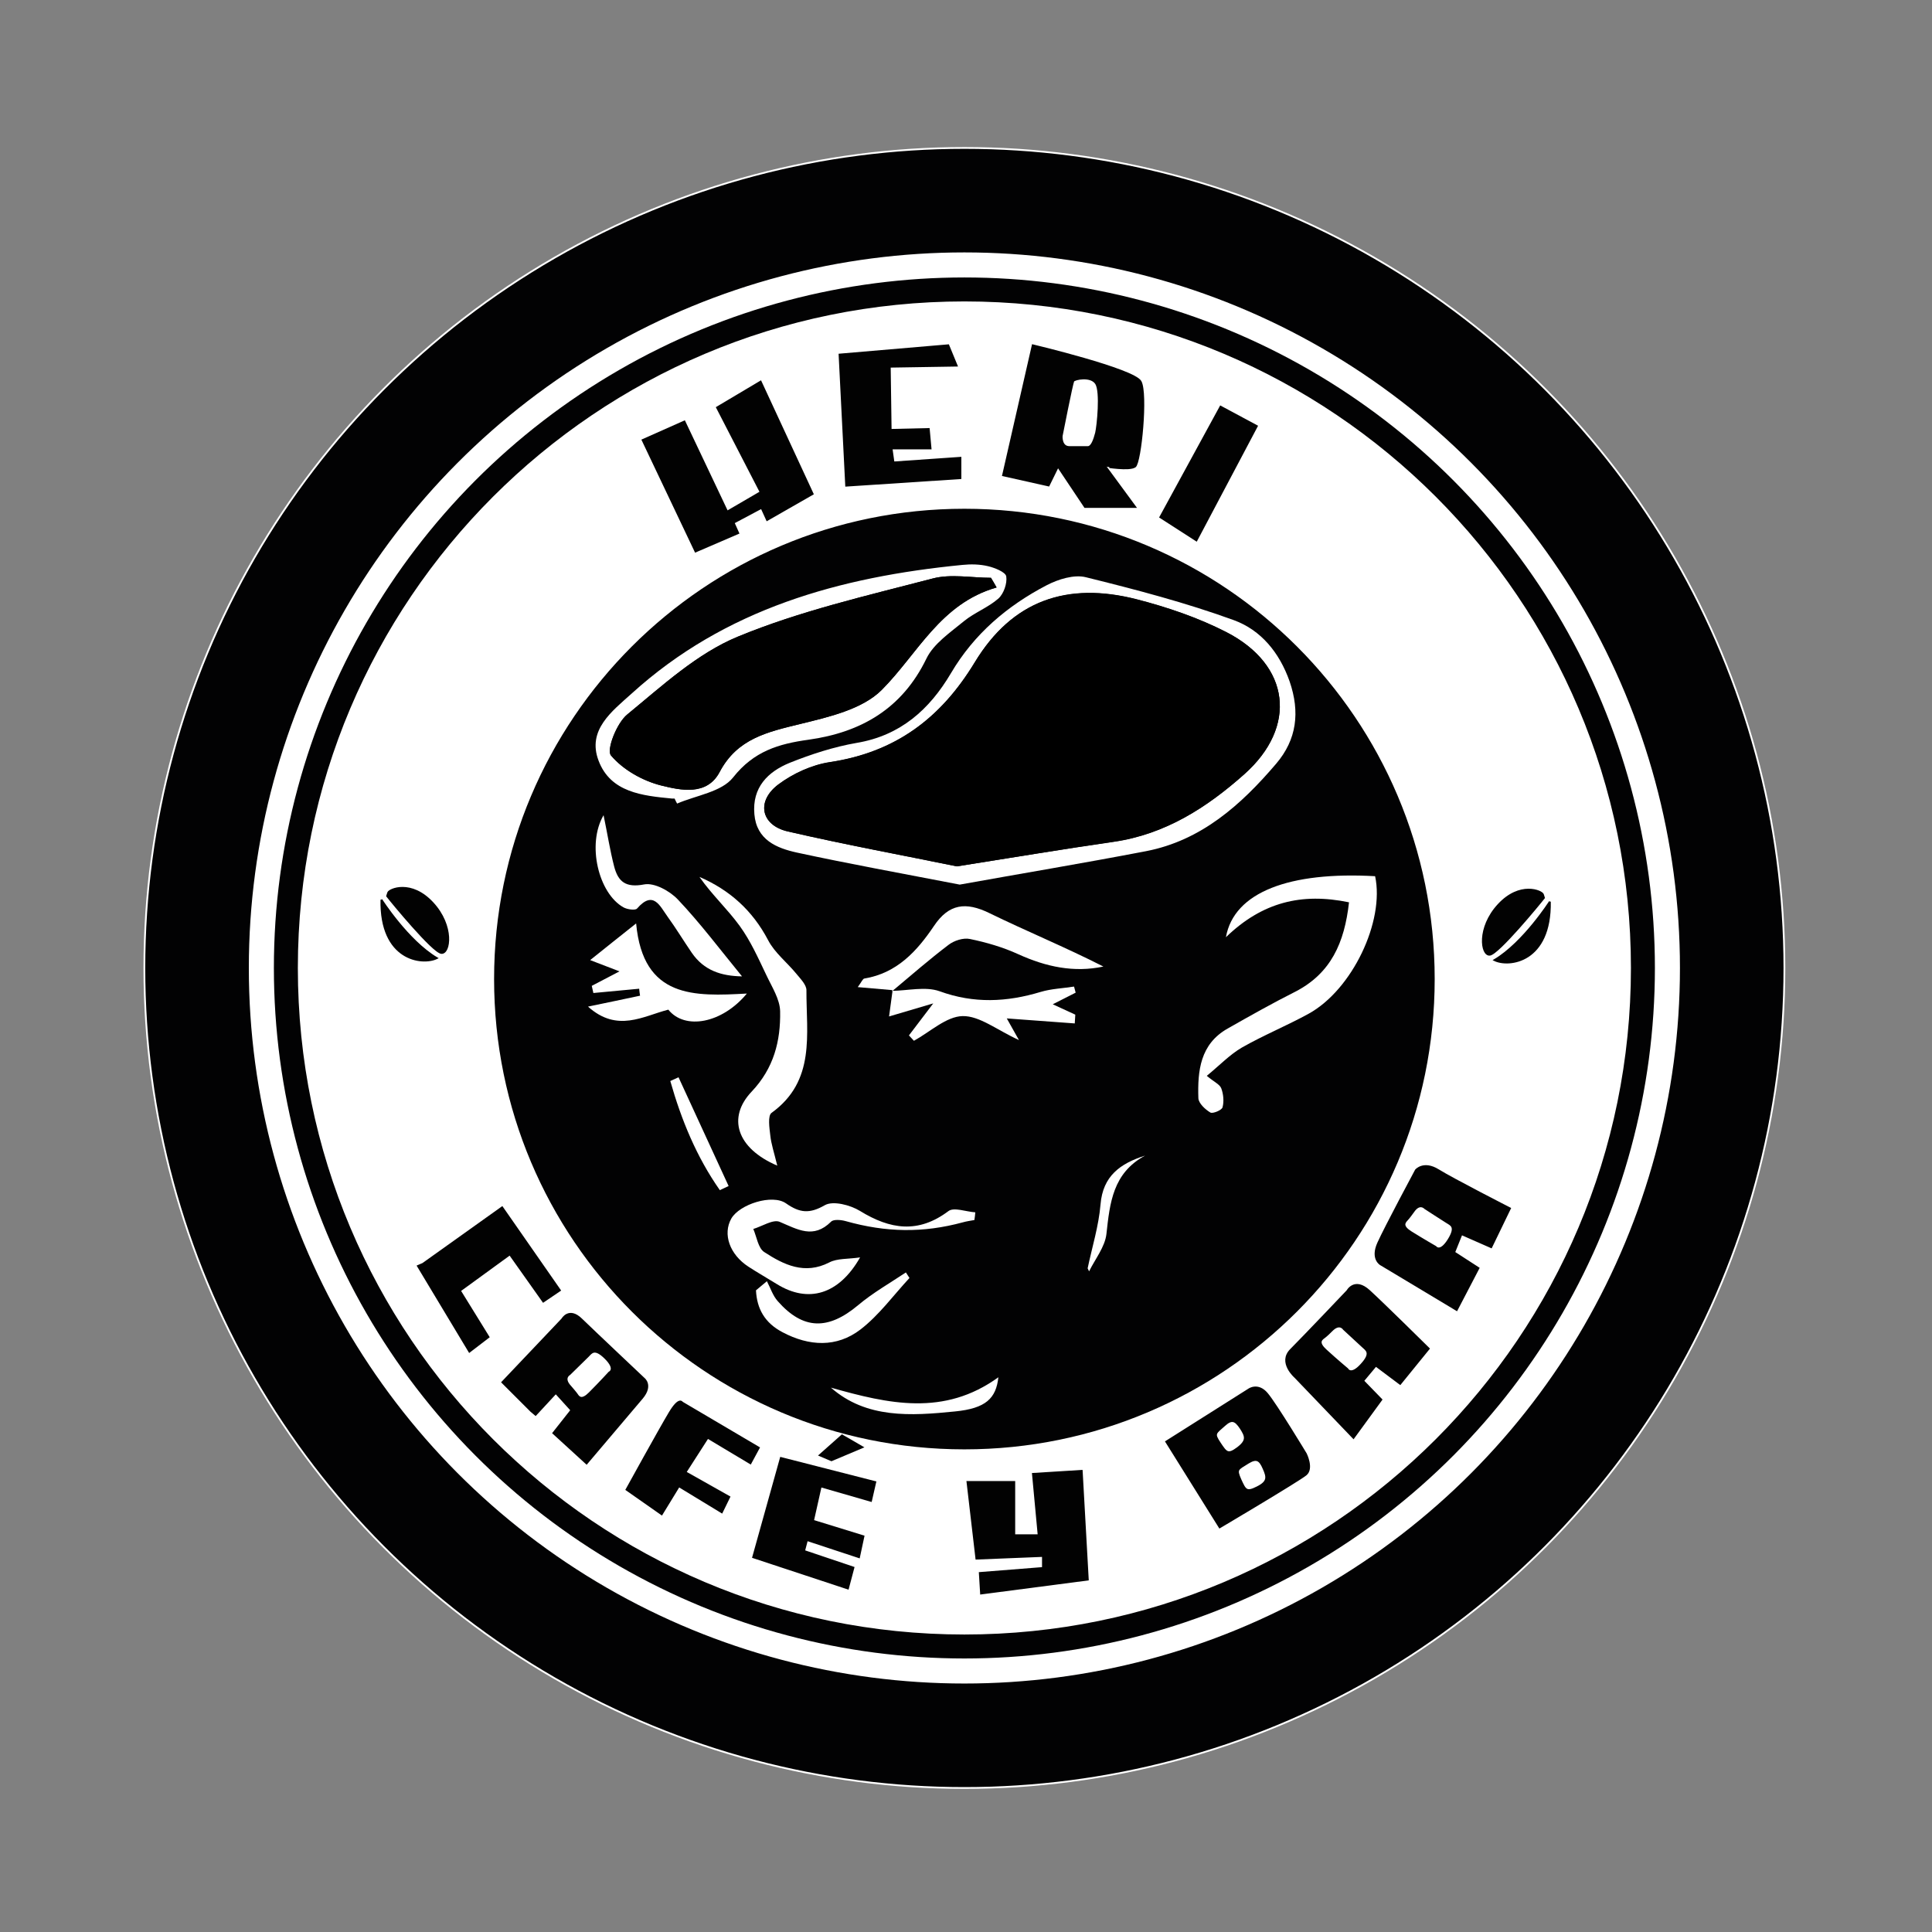<?xml version="1.0" encoding="utf-8"?>
<!-- Generator: Adobe Illustrator 24.0.1, SVG Export Plug-In . SVG Version: 6.00 Build 0)  -->
<svg version="1.1" id="Capa_1" xmlns="http://www.w3.org/2000/svg" xmlns:xlink="http://www.w3.org/1999/xlink" x="0px" y="0px"
	 viewBox="0 0 1080 1080" style="enable-background:new 0 0 1080 1080;" xml:space="preserve">
<rect x="0" y="0" width="1080" height="1080" fill="#808080" stroke="none"/>
<style type="text/css">
	.st0{fill:#020203;stroke:#FFFFFF;stroke-miterlimit:10;}
	.st1{fill:#FFFFFF;}
	.st2{fill:#FFFFFF;stroke:#FFFFFF;stroke-miterlimit:10;}
	.st3{fill:none;stroke:#FFFFFF;stroke-width:14;stroke-miterlimit:10;}
	.st4{fill:#020202;stroke:#020202;stroke-miterlimit:10;}
</style>
<g>
	<g>
		<circle class="st0" cx="539.1" cy="541.1" r="458.4"/>
		<path d="M484.6,830.3c-8.9-1.7-17.9-3.4-28.5-5.4c-1.8,6-3.7,12.2-6,19.7c7.6,2.3,14.6,3.8,20.9,6.7c3,1.4,4.9,5.3,7.3,8.1
			c-3.2,1-6.5,3.2-9.5,2.8c-6.6-0.9-13-3.2-21.9-2c3.4,2.7,6.4,6.1,10.1,7.8c5.3,2.5,11.2,3.7,16.2,8.2c-18.2,2.3-34.7-4.8-53.7-9.2
			c4.6-19.2,8.9-37.3,13.9-57.9c18.3,4.9,35.6,9.5,52.9,14.1C485.7,825.7,485.2,828,484.6,830.3z"/>
		<path class="st1" d="M536.5,494.5c-32.6-6.3-61.9-11.6-91-17.9c-11.4-2.5-22.6-7.1-23.8-21.5c-1.3-14.9,7.5-23.7,19.8-28.7
			c12-4.8,24.6-8.9,37.3-11.1c24.6-4.1,40.8-18.7,52.8-39c12.9-21.9,31.4-37.6,53.4-49.1c6.5-3.4,15.5-6.2,22.1-4.5
			c27.9,6.9,55.8,14.2,82.7,24c15,5.5,25.4,18,31.1,34.2c5.9,17.2,4,32.5-7.5,46c-19.6,23-41.8,42.9-72.7,48.9
			C605.3,482.6,569.8,488.5,536.5,494.5z M534.9,484.3c31.7-5,59.7-9.7,87.7-13.8c28.8-4.2,52-19.1,73-37.8
			c29.8-26.5,25.7-61-10.1-79.4c-15.7-8-32.9-13.9-50-18.3c-39-10-69.6,0.6-90.6,35.2c-19.2,31.6-44.6,50.3-81,55.8
			c-10,1.5-20.5,6.3-28.7,12.4c-12.6,9.4-9.9,22.8,5.1,26.3C472.5,472.2,505.1,478.2,534.9,484.3z"/>
		<path class="st1" d="M377.1,446.4c-0.5,0-1,0-1.4,0c-16.6-1.6-34.4-3.4-41.1-21.2c-6.5-17.1,7.5-27.6,18.5-37.5
			c52.3-47.5,116.5-65.2,184.8-71.9c4.8-0.5,9.8-0.4,14.4,0.7c3.8,0.9,9.8,3.3,10.2,5.7c0.6,3.9-1.4,9.7-4.4,12.4
			c-5.7,5-13.3,7.8-19.2,12.6c-7.6,6.3-16.9,12.5-21,20.9c-13.6,28.1-36.6,41.3-65.9,45.4c-16.7,2.3-30.6,6.4-42.2,21.1
			c-6.4,8.1-20.6,10-31.3,14.6C378,448.3,377.5,447.3,377.1,446.4z M557.1,328.4c-1-1.8-2.1-3.6-3.1-5.4c-10.9,0-22.4-2.3-32.6,0.4
			c-36.7,9.6-74,18.1-108.9,32.5c-22.8,9.4-42.3,27.5-61.8,43.5c-5.9,4.8-11.8,19.8-9.1,22.9c6.8,8,17.7,14.2,28.1,16.8
			c10.9,2.7,25.5,5.9,32.6-7.5c9.9-18.8,26.8-22.4,45.1-26.9c16-3.9,34.7-8.2,45.5-19C513.1,365.4,525.6,337.4,557.1,328.4z"/>
		<path class="st1" d="M754.1,504.4c-26.5-5.5-48.5-0.1-68.8,19.5c4.5-25.3,35.7-36.8,83.4-34.1c5.4,25.2-12.8,63.5-37.2,76.9
			c-12.2,6.7-25.2,12-37.3,18.9c-6.7,3.9-12.3,9.8-19.6,15.8c4.2,3.5,7.3,4.8,8.1,7c1.2,3.2,1.6,7.3,0.7,10.6
			c-0.4,1.6-5.5,3.7-6.8,2.9c-2.9-1.7-6.6-5.2-6.7-8c-0.5-15.3,1-30.2,16.3-38.9c12.5-7.1,25.1-14.2,38-20.7
			C743.9,544.1,751.6,527.1,754.1,504.4z"/>
		<path class="st1" d="M544.7,682c-2.2,0.4-4.4,0.7-6.5,1.3c-22.2,6-42.8,5.7-65.5-0.7c-2.5-0.7-6.7-1.1-8.1,0.3
			c-9.9,9.9-18.8,4.3-28.8,0.1c-3.7-1.5-9.7,2.5-14.7,4c1.9,4.4,2.7,10.7,6.1,12.9c10.9,7.1,22.6,12.9,36.4,5.8
			c4.4-2.3,10.3-1.8,17.2-2.8c-11.9,20.9-29,25.7-46.4,15c-5.3-3.3-10.8-6.4-16-9.8c-10.5-6.8-14.5-18.2-9.6-26.9
			c4.6-8,22.9-13.9,30.6-8.5c7.7,5.4,13.2,5.9,21.7,1c4.6-2.6,14.2-0.1,19.6,3.2c16.9,10.4,32.6,12.8,49.5,0.1
			c3.1-2.3,9.9,0.4,15,0.7C545.1,679.1,544.9,680.5,544.7,682z"/>
		<path class="st1" d="M434.5,651.6c-22.7-9.7-28.1-26.9-14.3-41.4c12.4-13.1,16.2-28.3,15.9-44.8c-0.1-6.8-4.6-13.7-7.7-20.3
			c-4.5-9.4-8.8-19.1-14.9-27.5c-6.9-9.5-15.7-17.6-22.5-27.4c16.9,7.3,29.7,18.8,38.4,35.4c3.7,7.1,10.7,12.5,15.9,18.9
			c2.2,2.7,5.5,6,5.5,9c-0.1,24.5,5.3,50.7-19.5,68.6c-2.2,1.6-1.2,8.4-0.7,12.6C431.1,639.5,432.7,644.2,434.5,651.6z"/>
		<path class="st1" d="M328.7,562.7c11.5-2.4,20.3-4.2,29.1-6.1c-0.2-1.3-0.4-2.6-0.5-3.9c-8.5,0.8-17.1,1.6-25.6,2.4
			c-0.3-1.3-0.6-2.7-0.9-4c4.8-2.5,9.5-5,15.5-8.1c-4.7-1.8-8.3-3.2-16.4-6.3c9.2-7.4,16.3-13,25.7-20.5
			c3.9,42.1,32.6,40.8,61.9,39.2c-13.9,16.8-34.7,20.5-43.9,9C359.5,568,345.1,577.4,328.7,562.7z"/>
		<path class="st1" d="M499,553.5c-5.9-0.5-11.8-1-19.5-1.7c2.2-3,2.8-4.7,3.7-4.8c18.2-3,29.4-15.3,38.9-29.4
			c8.3-12.4,17.8-13.6,30.9-7.2c20.9,10.2,42.6,19.1,63.8,29.9c-16.4,3.5-32,0.2-47.6-6.9c-8.5-3.9-17.8-6.6-27-8.5
			c-3.7-0.8-8.9,0.9-12,3.3c-10.8,8.2-21.1,17.2-31.5,25.9L499,553.5z"/>
		<path class="st1" d="M498.5,553.9c9-0.1,18.8-2.6,26.7,0.2c19.2,7,37.6,6.1,56.5,0.4c6-1.8,12.4-2,18.7-3c0.3,1.1,0.6,2.3,0.9,3.4
			c-3.7,1.9-7.4,3.8-12.8,6.5c5.2,2.4,8.9,4.1,12.6,5.8c-0.1,1.6-0.2,3.3-0.3,4.9c-12.2-0.9-24.4-1.8-38-2.8c2,3.6,3.7,6.5,6.8,12.1
			c-12.3-5.6-22-13.6-31.5-13.4c-9.1,0.2-18.1,8.8-27.2,13.8c-0.9-1-1.9-2-2.8-3c4-5.2,8-10.5,13.6-17.9c-9.6,2.8-16.6,4.9-24.7,7.3
			c0.9-6.7,1.5-10.8,2-14.8C499,553.5,498.5,553.9,498.5,553.9z"/>
		<path class="st1" d="M414.8,545.8c-11.7-0.2-21.3-3.3-28.1-13.2c-4.6-6.7-8.8-13.7-13.6-20.3c-4.2-5.8-7.9-14.9-17-4.4
			c-1,1.1-5.5,0.5-7.6-0.7c-13.9-7.8-20.6-35.2-11.1-51.5c2.2,10.6,3.6,19.7,5.9,28.6c2.2,8.5,6.4,12.1,16.8,10.1
			c5.7-1.1,14.4,3.7,18.9,8.5C391.4,516,402.2,530.4,414.8,545.8z"/>
		<path class="st1" d="M428.7,716.2c2,3.8,3.3,8.1,6.1,11.2c14.2,16.1,28.2,16.2,44.9,2.2c8.2-6.9,17.7-12.3,26.7-18.3
			c0.7,1,1.3,2.1,2,3.1c-9,9.7-17,20.8-27.4,28.8c-13.3,10.2-28.7,9.4-43.6,1.5c-9.9-5.2-14.3-13.1-14.8-23.4
			C424.6,719.6,426.6,717.9,428.7,716.2z"/>
		<path class="st1" d="M464.5,775.7c32.2,9.1,63.2,16.2,93.6-5.8c-1.3,11.8-7,17.4-24.2,19.1C509.2,791.5,484.3,793.1,464.5,775.7z"
			/>
		<path class="st1" d="M379.3,602.2c9.3,20.3,18.7,40.5,28,60.8c-1.6,0.8-3.3,1.5-4.9,2.3c-13-18.5-21.5-39.2-27.7-61
			C376.3,603.6,377.8,602.9,379.3,602.2z"/>
		<path class="st1" d="M608,709c2.5-11.9,6.2-23.7,7.2-35.7c1.3-15.9,11-22.9,24.9-27.3c-18,9.7-19.7,26.4-21.6,43.8
			c-0.8,7.2-6.3,14-9.7,20.9C608.5,710.1,608.2,709.5,608,709z"/>
		<path d="M534.9,484.3c-29.8-6.1-62.4-12.1-94.6-19.5c-15-3.5-17.7-16.9-5.1-26.3c8.2-6.1,18.7-10.9,28.7-12.4
			c36.4-5.5,61.8-24.1,81-55.8c21-34.6,51.6-45.2,90.6-35.2c17.1,4.4,34.3,10.2,50,18.3c35.8,18.3,39.9,52.9,10.1,79.4
			c-21,18.7-44.2,33.6-73,37.8C594.6,474.6,566.6,479.3,534.9,484.3z"/>
		<path d="M557.1,328.4c-31.5,9-44,37-64.3,57.3c-10.8,10.8-29.5,15.1-45.5,19c-18.3,4.5-35.2,8.1-45.1,26.9
			c-7.1,13.4-21.7,10.2-32.6,7.5c-10.4-2.6-21.4-8.8-28.1-16.8c-2.6-3.1,3.2-18.1,9.1-22.9c19.5-16,39-34.1,61.8-43.5
			c34.8-14.4,72.2-22.9,108.9-32.5c10.2-2.7,21.7-0.4,32.6-0.4C555.1,324.8,556.1,326.6,557.1,328.4z"/>
		<path class="st2" d="M539.1,169C333.6,169,167,335.6,167,541.1s166.6,372.1,372.1,372.1s372.1-166.6,372.1-372.1
			S744.7,169,539.1,169z M539.1,810.7c-145.5,0-263.4-117.9-263.4-263.4s117.9-263.4,263.4-263.4s263.4,117.9,263.4,263.4
			S684.6,810.7,539.1,810.7z"/>
		<circle class="st3" cx="539.1" cy="541.1" r="393"/>
	</g>
	<g>
		<polygon class="st4" points="388.8,308.3 359.2,246 382.6,235.6 406.5,286 425.2,275.1 400.8,227.8 425.2,213.3 454.3,276.1 
			428.8,290.7 425.7,283.9 410.1,292.2 412.7,298 		"/>
		<polygon class="st4" points="530.1,193 469.3,198.2 473,271.5 536.9,267.3 536.9,255.9 499.5,258.5 498.4,250.7 520.2,250.7 
			519.2,239.8 497.9,240.3 497.4,205 534.8,204.4 		"/>
		<polygon class="st4" points="668.8,302.1 648.6,289.1 682.3,227.3 702.6,238.2 		"/>
		<path class="st4" d="M424.2,809.3L381.3,784c0,0-1.6-3.2-6.9,5.6c-5.3,8.8-24.2,43.1-24.2,43.1l19.7,13.8l9.6-15.7l24,14.6
			l4.2-8.6l-24.5-13.8l12.4-19.3l23.9,14.3L424.2,809.3z"/>
		<polygon class="st4" points="421,870.5 436.5,815 489.3,828.5 486.9,839 458.8,830.9 454.5,850.1 482.7,858.8 480.2,870.5 
			451.1,860.9 449.5,867 477.1,876.3 474,888 		"/>
		<polygon class="st4" points="458.2,813.5 470.7,802.4 482.1,809 464.8,816.3 		"/>
		<polygon class="st4" points="567,828.4 540.8,828.4 545.8,871.3 583,869.8 583,876.5 547.7,879.3 548.4,890.8 608.1,883 
			604.7,822.2 577.4,823.9 580.6,858.2 567,858.2 		"/>
		<path class="st4" d="M634.5,260.8c3.1-2.3,6.8-40.8,3.1-47.5c-3.6-6.8-60.3-20.3-60.3-20.3l-16.6,72.7l25.5,5.7l5.2-10.6
			l15.1,22.6h28.1l-16.6-22.6C617.9,260.8,631.4,263.1,634.5,260.8z M612.7,242c-1,3.8-2.4,7.9-4.6,7.9c-2.2,0-5.5,0-10.3,0
			c-4.8,0-4.3-6.2-4.3-6.2s5.8-29.5,6.5-30.7c0.7-1.2,9.8-3.1,12.7,1.4C615.6,219,613.6,238.2,612.7,242z"/>
		<path class="st4" d="M360,770.7c0,0-28.2-26.6-35.1-33.3c-6.9-6.7-10.6,0-10.6,0l-33.5,35.3l16.1,16.1l2.5,2.1l11.3-12.2l8.7,9.6
			l-10.1,12.8l18.6,17c0,0,25.3-29.8,31.1-36.7C364.8,774.4,360,770.7,360,770.7z M340.6,767.2c0,0-5.3,5.8-11,11.5
			c-4.2,4.2-5.9,2.7-7.1,0.8c-0.6-0.9-3-3.7-3.7-4.5c-4.4-4.7-0.4-6.8-0.4-6.8s8.4-8.2,10.3-10.1c1.9-1.9,3.6-5,9.8,1.2
			S340.6,767.2,340.6,767.2z"/>
		<path class="st4" d="M782.7,773.6l16-19.7c0,0-25.1-24.8-33.3-32.3c-8.2-7.5-12.2,0-12.2,0s-24.5,25.8-31.6,32.9
			c-7.1,7.1,2.4,15.3,2.4,15.3l32.6,34l15.6-21.4L762,771.9l7.1-8.5L782.7,773.6z M761,762.8c-5.9,6.5-7.8,2.5-7.8,2.5s-6-5-12-10.5
			c-4.4-4-3-5.8-1.1-7.1c0.9-0.6,3.6-3.1,4.3-3.9c4.5-4.6,6.8-0.8,6.8-0.8s8.6,8,10.6,9.8C763.8,754.7,767,756.3,761,762.8z"/>
		<path class="st4" d="M833.6,697.2l10.5-21.7c0,0-31.9-16.3-40.1-21.4c-8.2-5.1-12.5,0-12.5,0s-17.1,31.9-21.1,40.8
			s1.4,11.9,1.4,11.9l42.5,25.5l12.2-23.4l-13.6-8.8l4.1-10.2L833.6,697.2z M809.7,693.1c-4.7,7.5-7.2,3.9-7.2,3.9
			s-6.8-3.9-13.7-8.2c-5.1-3.2-3.9-5.2-2.4-6.8c0.8-0.8,3-3.7,3.6-4.6c3.6-5.4,6.6-2,6.6-2s9.8,6.4,12.1,7.8
			C811,684.7,814.4,685.6,809.7,693.1z"/>
		<path class="st4" d="M730,812.7c0,0-16.6-27.5-21.7-33.6c-5.1-6.1-10.2-2.4-10.2-2.4l-46.2,29.2l29.9,47.9
			c0,0,44.1-26.1,48.2-29.5C734.1,820.9,730,812.7,730,812.7z M681.9,806.7c-3.6-5.4-2.6-5.4,2.6-10c4-3.6,6-2.9,9,1.6
			c2.9,4.5,3.9,6.9-1.6,11.1C686.4,813.5,685.5,812.1,681.9,806.7z M702.8,831.4c-6.1,3.1-6.7,1.6-9.4-4.3c-2.6-5.9-1.6-5.7,4.3-9.4
			c4.6-2.8,6.5-1.8,8.6,3.1C708.5,825.7,709,828.3,702.8,831.4z"/>
		<path class="st4" d="M216.4,500.9c2.7,3.5,25.6,31.3,30.3,31.8c4.8,0.5,7.1-15.1-4.9-28c-12-12.9-24.1-7.6-24.8-5.7
			C216.4,500.9,216.4,500.9,216.4,500.9z"/>
		<path class="st4" d="M213.2,502.9c0,0,14.7,23,31,32.7C236,539.6,212.5,536.7,213.2,502.9"/>
		<path class="st4" d="M863.1,501.9c-2.7,3.5-25.6,31.3-30.3,31.8c-4.8,0.5-7.1-15.1,4.9-28c12-12.9,24.1-7.6,24.8-5.7
			C863.1,501.9,863.1,501.9,863.1,501.9z"/>
		<path class="st4" d="M866.4,504c0,0-14.7,23-31,32.7C843.5,540.7,867,537.8,866.4,504"/>
		<polygon class="st4" points="236.4,706.5 280.7,674.9 313,721.3 303.7,727.6 285,701.2 257.1,721.5 273.1,747.4 262.4,755.6 
			233.6,707.7 		"/>
	</g>
</g>
</svg>
